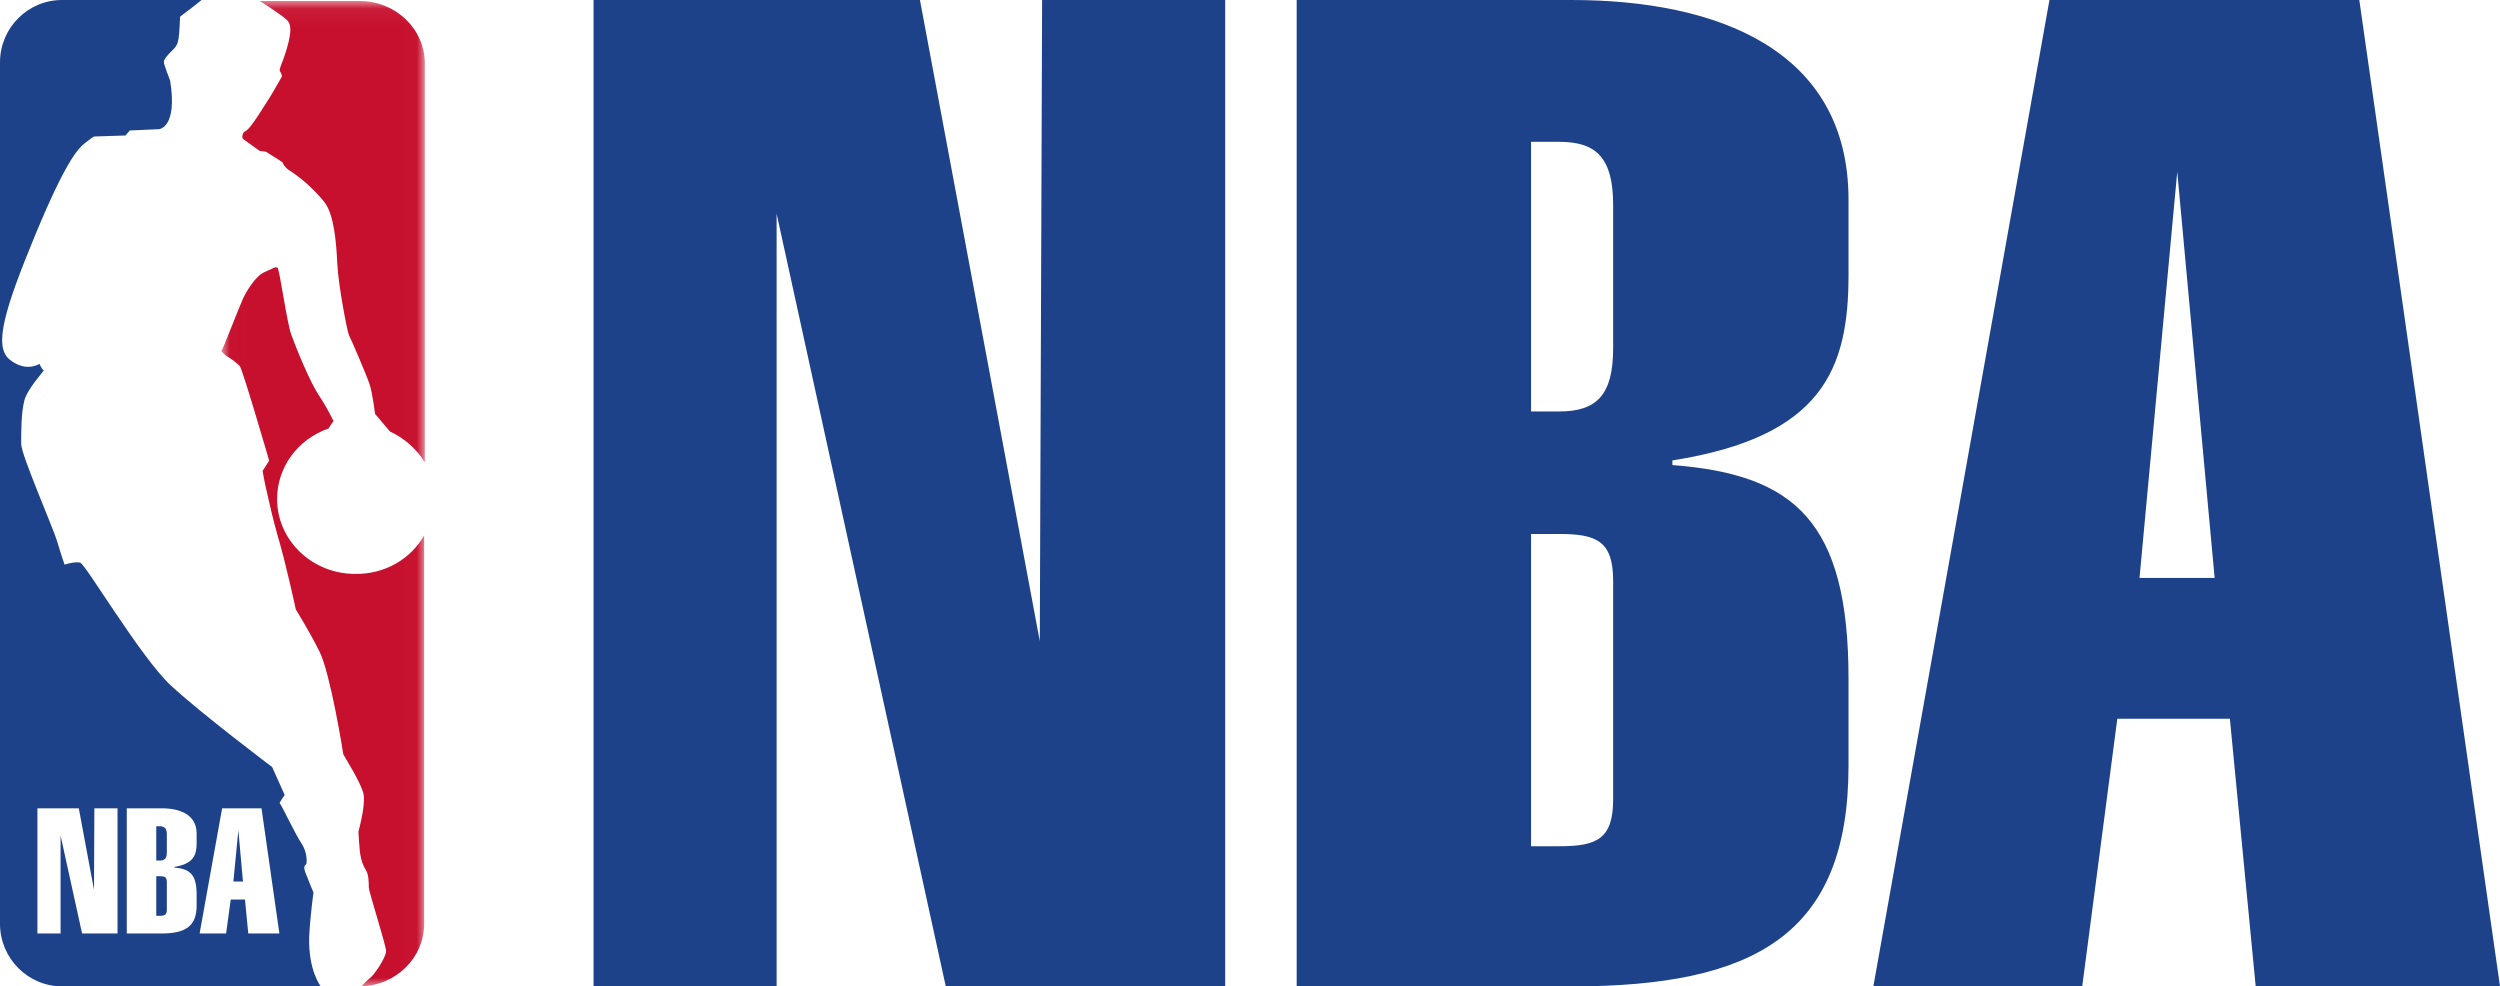 <?xml version="1.0" encoding="UTF-8"?>
<svg width="147px" height="58px" viewBox="0 0 147 58" version="1.1" xmlns="http://www.w3.org/2000/svg" xmlns:xlink="http://www.w3.org/1999/xlink">
    <!-- Generator: Sketch 54.1 (76490) - https://sketchapp.com -->
    <title>mdpi/nba</title>
    <desc>Created with Sketch.</desc>
    <defs>
        <polygon id="path-1" points="0.013 0.059 11.98 0.059 11.98 58 0.013 58"></polygon>
    </defs>
    <g id="Site" stroke="none" stroke-width="1" fill="none" fill-rule="evenodd">
        <g id="Desktop:-Who-We-Are-" transform="translate(-1090, -1151)">
            <g id="nba" transform="translate(1090, 1151)">
                <g id="Group-3" transform="translate(13, 0)">
                    <mask id="mask-2" fill="white">
                        <use xlink:href="#path-1"></use>
                    </mask>
                    <g id="Clip-2"></g>
                    <path d="M8.156,0.059 L2.258,0.059 C2.38,0.117 3.661,0.937 3.905,1.211 C4.149,1.484 4.088,1.953 3.966,2.48 C3.864,2.891 3.735,3.296 3.58,3.691 C3.58,3.691 3.397,4.121 3.458,4.179 C3.521,4.274 3.563,4.38 3.58,4.492 C3.58,4.492 2.827,5.82 2.766,5.878 C2.705,5.937 1.749,7.597 1.424,7.714 C1.281,7.753 1.18,8.104 1.302,8.182 L2.258,8.866 L2.644,8.925 L3.6,9.53 C3.696,9.765 3.876,9.959 4.108,10.077 C4.857,10.584 5.522,11.197 6.081,11.893 C6.651,12.635 6.773,14.275 6.834,15.525 C6.895,16.775 7.424,19.548 7.525,19.724 C7.627,19.9 8.542,22.028 8.725,22.575 C8.908,23.122 9.051,24.333 9.051,24.333 L9.925,25.368 C10.781,25.767 11.495,26.398 11.98,27.184 L11.98,3.71 C11.966,1.691 10.259,0.061 8.156,0.059 M7.932,33.745 C5.397,33.772 3.32,31.82 3.293,29.385 C3.272,27.511 4.488,25.828 6.325,25.192 C6.406,25.041 6.502,24.897 6.61,24.762 C6.371,24.264 6.1,23.782 5.797,23.317 C5.207,22.458 4.393,20.407 4.129,19.685 C3.864,18.962 3.437,15.799 3.315,15.74 C3.193,15.681 3.132,15.74 2.563,15.994 C1.993,16.248 1.485,17.146 1.281,17.576 C1.078,18.005 0.081,20.622 0.02,20.622 C-0.041,20.622 0.285,20.915 0.285,20.915 C0.581,21.084 0.854,21.287 1.098,21.521 C1.281,21.774 2.827,27.086 2.827,27.086 L2.441,27.692 C2.441,27.692 2.522,28.199 2.685,28.902 C2.847,29.644 3.071,30.601 3.315,31.461 C3.824,33.16 4.393,35.835 4.393,35.835 C4.393,35.835 5.166,37.065 5.797,38.335 C6.427,39.604 7.18,44.271 7.18,44.33 C7.18,44.389 8.258,46.048 8.38,46.712 C8.502,47.376 8.075,48.9 8.075,48.9 C8.075,48.9 8.136,50.052 8.197,50.306 C8.246,50.601 8.349,50.885 8.502,51.145 C8.685,51.399 8.685,51.927 8.685,52.18 C8.685,52.434 9.702,55.578 9.702,55.93 C9.702,56.281 9.01,57.336 8.746,57.512 C8.685,57.551 8.278,57.961 8.237,58 C10.292,57.934 11.926,56.322 11.939,54.348 L11.939,31.48 C11.144,32.889 9.602,33.761 7.932,33.745" id="Fill-1" fill="#C7102E" mask="url(#mask-2)"></path>
                </g>
                <path d="M125.803,33.982 L128.022,10.101 L130.221,33.982 L125.803,33.982 Z M138.727,1.91633991e-05 L120.508,1.91633991e-05 L110.153,58 L122.435,58 L124.498,42.262 L131.117,42.262 L132.635,58 L147,58 L138.727,1.91633991e-05 Z M94.853,20.475 C94.853,23.235 93.88,24.194 91.68,24.194 L90.026,24.194 L90.026,8.339 L91.68,8.339 C93.88,8.339 94.853,9.298 94.853,12.058 L94.853,20.475 Z M94.853,46.999 C94.853,49.348 93.88,49.759 91.68,49.759 L90.026,49.759 L90.026,31.398 L91.68,31.398 C93.88,31.398 94.853,31.809 94.853,34.158 L94.853,46.999 Z M108.693,16.169 L108.693,11.745 C108.693,2.917 100.965,1.91633991e-05 92.401,1.91633991e-05 L76.245,1.91633991e-05 L76.245,58 L92.401,58 C103.165,58 108.693,54.966 108.693,45.022 L108.693,39.913 C108.693,30.654 105.52,27.894 98.337,27.346 L98.337,27.072 C107.175,25.682 108.693,21.689 108.693,16.169 L108.693,16.169 Z M72.04,58 L55.612,58 L45.665,12.567 L45.665,58 L34.901,58 L34.901,1.91633991e-05 L54.093,1.91633991e-05 L61.14,37.701 L61.276,1.91633991e-05 L72.04,1.91633991e-05 L72.04,58 Z M13.723,51.834 L14.287,51.834 L14.015,48.819 L13.723,51.834 Z M9.402,51.521 L9.188,51.521 L9.188,53.85 L9.402,53.85 C9.674,53.85 9.81,53.791 9.81,53.498 L9.81,51.873 C9.81,51.56 9.674,51.521 9.402,51.521 L9.402,51.521 Z M9.402,48.585 L9.188,48.585 L9.188,50.601 L9.402,50.601 C9.674,50.601 9.81,50.483 9.81,50.131 L9.81,49.054 C9.81,48.722 9.674,48.585 9.402,48.585 L9.402,48.585 Z M14.599,54.888 L14.404,52.891 L13.567,52.891 L13.295,54.888 L11.737,54.888 L13.061,47.528 L15.377,47.528 L16.428,54.888 L14.599,54.888 Z M11.562,49.583 C11.562,50.288 11.368,50.796 10.258,50.973 L10.258,51.012 C11.173,51.09 11.562,51.423 11.562,52.597 L11.562,53.243 C11.562,54.496 10.861,54.888 9.499,54.888 L7.455,54.888 L7.455,47.528 L9.499,47.528 C10.589,47.528 11.562,47.899 11.562,49.015 L11.562,49.583 Z M6.91,54.888 L4.827,54.888 L3.562,49.133 L3.562,54.888 L2.2,54.888 L2.2,47.528 L4.633,47.528 L5.528,52.323 L5.548,47.528 L6.91,47.528 L6.91,54.888 Z M18.18,55.083 C18.239,53.85 18.433,52.48 18.433,52.48 C18.433,52.48 18.141,51.795 17.966,51.325 C17.791,50.855 17.966,50.934 18.025,50.757 C18.056,50.351 17.954,49.945 17.733,49.602 C17.363,49.054 16.506,47.234 16.448,47.234 C16.39,47.234 16.74,46.745 16.74,46.745 L16,45.1 C16,45.1 11.815,41.949 10.044,40.304 C8.273,38.66 5.003,33.12 4.711,33.081 C4.399,33.003 3.796,33.199 3.796,33.199 C3.796,33.199 3.601,32.651 3.367,31.848 C3.251,31.457 2.706,30.145 2.2,28.873 C1.713,27.64 1.246,26.446 1.246,26.093 C1.246,25.349 1.246,24.331 1.421,23.588 C1.596,22.844 2.647,21.767 2.569,21.767 C2.492,21.767 2.316,21.395 2.316,21.395 C2.316,21.395 1.538,21.924 0.564,21.141 C-0.409,20.358 0.311,18.087 2.063,13.839 C3.815,9.592 4.574,8.75 4.944,8.456 C5.314,8.163 5.489,8.026 5.548,8.026 C6.034,8.006 6.93,7.987 7.377,7.967 L7.63,7.673 L9.343,7.595 C9.343,7.595 10.453,7.536 10.005,4.737 C10.005,4.737 9.635,3.817 9.635,3.641 C9.635,3.465 9.888,3.23 9.927,3.171 C10.511,2.584 10.511,2.701 10.589,0.979 L11.387,0.372 L11.854,1.91633992e-05 L3.659,1.91633992e-05 C1.651,-0.006 0.015,1.621 0,3.641 L0,54.34 C0.013,56.363 1.647,57.998 3.659,58 L18.862,58 C18.862,58 18.122,57.08 18.18,55.083 L18.18,55.083 Z" id="Fill-4" fill="#1D428A"></path>
            </g>
        </g>
        <g id="Raw-Engineering-BLACK"></g>
    </g>
</svg>